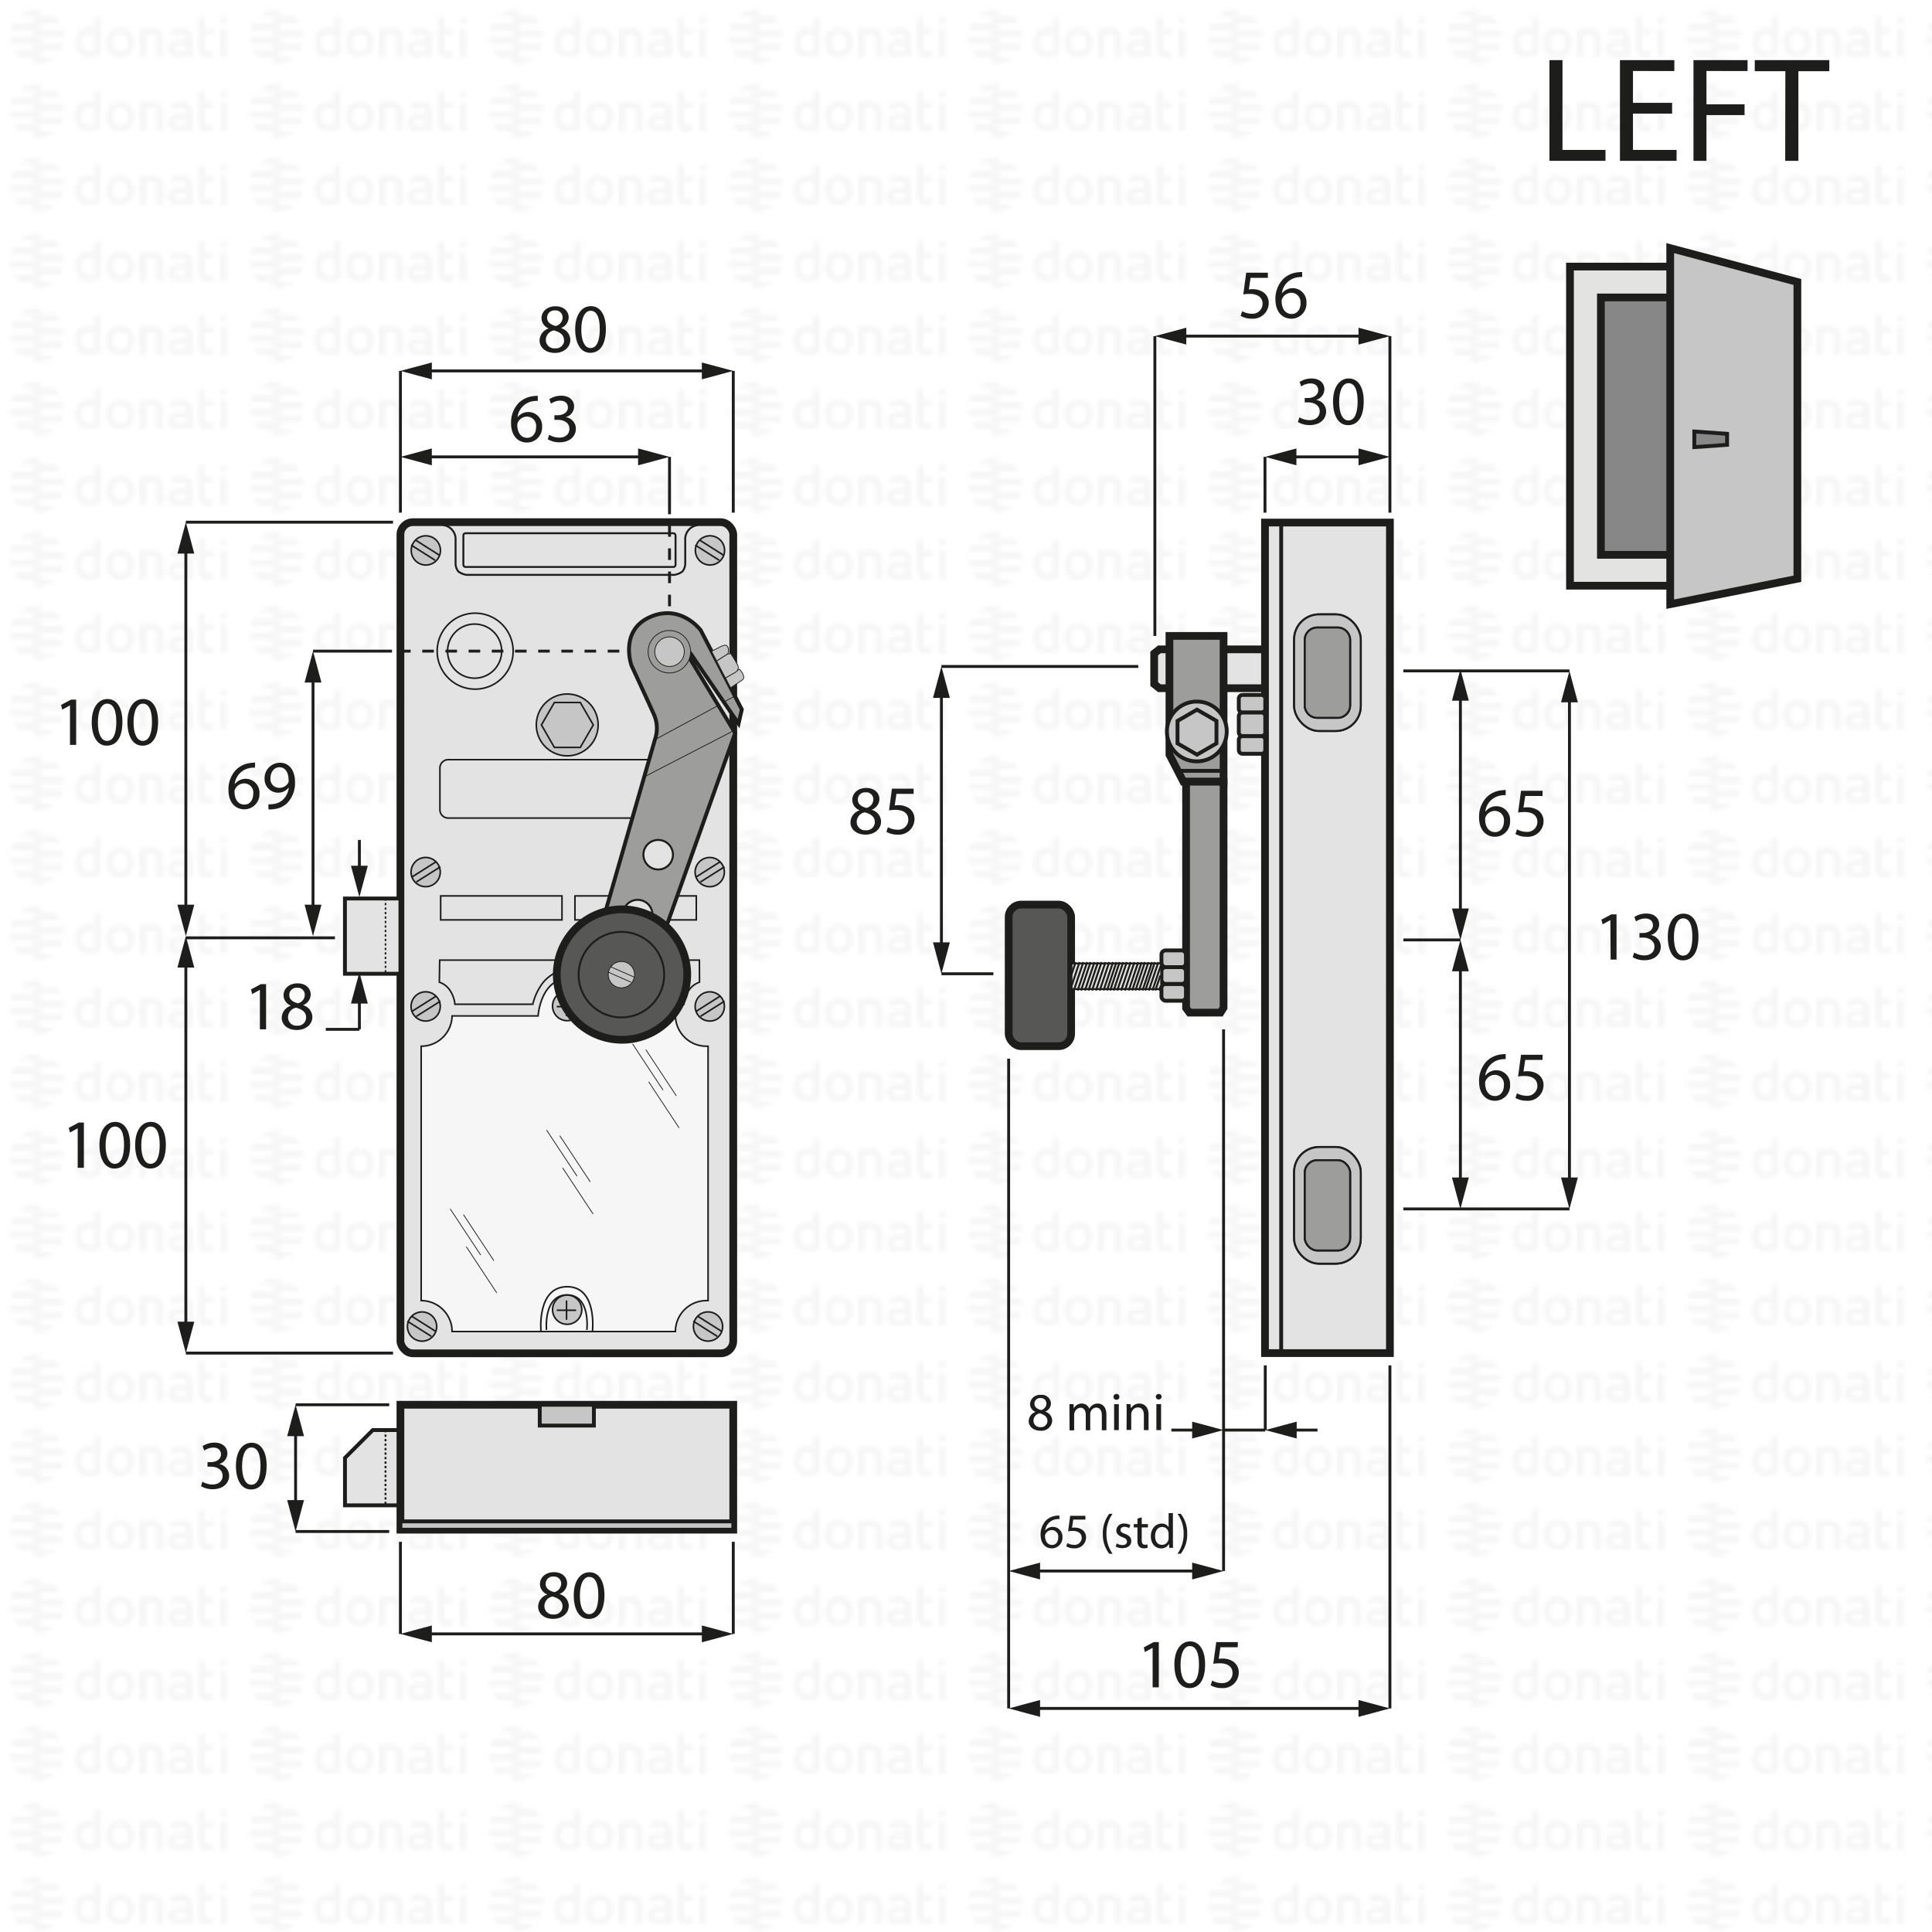 <svg xmlns="http://www.w3.org/2000/svg" xmlns:xlink="http://www.w3.org/1999/xlink" viewBox="0 0 500 500"><defs><style>.cls-1,.cls-10,.cls-12,.cls-13,.cls-15,.cls-16,.cls-17,.cls-18,.cls-19,.cls-21,.cls-24,.cls-25,.cls-27{fill:none;}.cls-2{fill:#f6f6f6;}.cls-3{fill:url(#DONATI_WATERMARK);}.cls-4{fill:#1d1d1b;}.cls-5,.cls-8{fill:#878787;}.cls-6{fill:#e3e3e2;}.cls-10,.cls-12,.cls-15,.cls-16,.cls-17,.cls-18,.cls-19,.cls-21,.cls-22,.cls-24,.cls-25,.cls-6,.cls-7,.cls-8{stroke:#1d1d1b;}.cls-6,.cls-7,.cls-8{stroke-miterlimit:10;}.cls-10,.cls-6,.cls-7{stroke-width:2px;}.cls-7{fill:#c7c6c6;}.cls-9{fill:#e3e3e3;}.cls-11{fill:#c6c6c6;}.cls-12,.cls-13,.cls-17{stroke-width:0.41px;}.cls-13,.cls-27{stroke:#1c181b;}.cls-14{fill:#c7cbcf;}.cls-15,.cls-18{stroke-width:0.5px;}.cls-17,.cls-18{stroke-dasharray:0.58 0.58;}.cls-19,.cls-22{stroke-width:0.2px;}.cls-20,.cls-22{fill:#9d9d9c;}.cls-21,.cls-27{stroke-width:0.52px;}.cls-23{fill:#575756;}.cls-24,.cls-25{stroke-width:0.75px;}.cls-25{stroke-dasharray:3 3 0 0 0 0;}.cls-26{fill:#9da2aa;}.cls-28{fill:#fff;}</style><pattern id="DONATI_WATERMARK" data-name="DONATI WATERMARK" width="61.14" height="57.34" patternUnits="userSpaceOnUse" viewBox="0 0 61.14 57.34"><rect class="cls-1" width="61.14" height="57.34"/><polygon class="cls-2" points="8.55 51.31 8.55 51.31 9.43 51.31 10.57 51.31 10.57 51.31 9.43 51.31 8.55 51.31 8.55 51.31"/><polygon class="cls-2" points="8.55 53.08 8.55 53.08 9.23 53.08 10.57 53.08 10.57 53.08 9.23 53.08 8.55 53.08 8.55 53.08"/><polygon class="cls-2" points="10.57 44.26 10.57 44.26 9.69 44.26 8.55 44.26 8.55 44.26 9.69 44.26 10.57 44.26 10.57 44.26"/><path class="cls-2" d="M57,44.21V42.86l1.69-.33v1.68Zm1.69,1.41V53h-1.7V45.62ZM53,47.12v3.43a1.2,1.2,0,0,0,.14.76.82.82,0,0,0,.69.22,5.65,5.65,0,0,0,1.22-.2l.22,0v1.6a7.58,7.58,0,0,1-1.57.23c-1.56,0-2.38-.9-2.38-2.59V42.86L53,42.53v3.08h2.28v1.51ZM49.82,53H48.19v-.27l-.24.06a8.27,8.27,0,0,1-1.86.3c-1.61,0-2.6-.85-2.6-2.22,0-1.08.55-2.37,3.21-2.37h1.47v-.46c0-.76-.39-1.09-1.28-1.09a8.18,8.18,0,0,0-2.13.38l-.56.16v-1.6l.21-.06A8.73,8.73,0,0,1,47,45.42c1.82,0,2.86.95,2.86,2.62v2.74h0V53Zm-1.64-1.72V50h-1.6c-1.24,0-1.4.48-1.4.9s.11.8,1.1.8a6.43,6.43,0,0,0,1.39-.21l.51-.13ZM40.57,53v-4.7c0-.92-.41-1.32-1.35-1.32a5.76,5.76,0,0,0-1.49.21V53H36V45.6h1.64a8,8,0,0,1,1.65-.17c1.88,0,3,1,3,2.77V53Zm-5.88-3.77c0,2.37-1.39,3.85-3.62,3.85s-3.56-1.48-3.56-3.85,1.38-3.84,3.61-3.84,3.57,1.47,3.57,3.84Zm-1.73,0c0-1.53-.67-2.37-1.89-2.37-1.52,0-1.84,1.29-1.84,2.37s.33,2.38,1.89,2.38S33,50.34,33,49.26Zm-6.8,2.28a1.16,1.16,0,0,1-1,1.22,8,8,0,0,1-2.25.32c-2.17,0-3.47-1.42-3.47-3.79s1.24-3.84,3.4-3.84a5.54,5.54,0,0,1,1.62.29V42.86l.19,0,.61-.12.6-.11.29-.06v9Zm-1.69-.19V47.26A7,7,0,0,0,23,47c-1.23,0-1.83.75-1.83,2.27s.63,2.28,1.87,2.28a6,6,0,0,0,1.46-.2ZM10.63,47.79H8.55V46h7.84a6.92,6.92,0,0,1,.22,1.77Zm.75-3.53H8.55V42.49h5.67a7.07,7.07,0,0,1,1.45,1.77ZM9.89,49.55h6.5a7,7,0,0,1-.72,1.76H8.55V49.55Zm0,3.53h4.34a7,7,0,0,1-3.65,1.68h-.08a5.74,5.74,0,0,1-.93.07,7.79,7.79,0,0,1-1-.07h0V53.08Z"/><path class="cls-2" d="M9.88,53.08h-5a7.17,7.17,0,0,1-1.44-1.76h7.12v1.76Zm0-3.53H2.72a7.25,7.25,0,0,1-.22-1.76h8.07v1.76ZM9.22,46H2.72a6.82,6.82,0,0,1,.73-1.76h7.12V46Zm0-3.53H4.89a7.11,7.11,0,0,1,3.66-1.68h.07a7.3,7.3,0,0,1,.94-.07,7.93,7.93,0,0,1,1,.07h0v1.68Z"/><polygon class="cls-2" points="8.55 32.2 8.55 32.2 9.43 32.2 10.57 32.2 10.57 32.2 9.43 32.2 8.55 32.2 8.55 32.2"/><polygon class="cls-2" points="8.55 33.96 8.55 33.97 9.23 33.97 10.57 33.97 10.57 33.96 9.23 33.96 8.55 33.96 8.55 33.96"/><polygon class="cls-2" points="10.57 25.14 10.57 25.14 9.69 25.14 8.55 25.14 8.55 25.14 9.69 25.14 10.57 25.14 10.57 25.14"/><path class="cls-2" d="M57,25.09V23.74l1.69-.32v1.67Zm1.69,1.42v7.4h-1.7v-7.4ZM53,28v3.44a1.22,1.22,0,0,0,.14.76.85.85,0,0,0,.69.22,5.65,5.65,0,0,0,1.22-.2l.22,0v1.59A7.58,7.58,0,0,1,53.7,34c-1.56,0-2.38-.89-2.38-2.59V23.74L53,23.42v3.07h2.28V28Zm-3.19,5.91H48.19v-.27L48,33.7a8.27,8.27,0,0,1-1.86.3c-1.61,0-2.6-.84-2.6-2.21,0-1.08.55-2.37,3.21-2.37h1.47V29c0-.76-.39-1.1-1.28-1.1a8.63,8.63,0,0,0-2.13.38l-.56.17v-1.6l.21-.06A8.79,8.79,0,0,1,47,26.3c1.82,0,2.86,1,2.86,2.63v2.73h0v2.25ZM48.18,32.2V30.84h-1.6c-1.24,0-1.4.48-1.4.9s.11.79,1.1.79a6.43,6.43,0,0,0,1.39-.21l.51-.12Zm-7.61,1.71v-4.7c0-.92-.41-1.31-1.35-1.31a5.76,5.76,0,0,0-1.49.21v5.8H36V26.49h1.64a7.39,7.39,0,0,1,1.65-.17c1.88,0,3,1,3,2.77v4.81Zm-5.88-3.76c0,2.37-1.39,3.84-3.62,3.84s-3.56-1.47-3.56-3.84,1.38-3.85,3.61-3.85,3.57,1.47,3.57,3.85Zm-1.73,0c0-1.54-.67-2.38-1.89-2.38-1.52,0-1.84,1.29-1.84,2.38s.33,2.37,1.89,2.37S33,31.23,33,30.15Zm-6.8,2.27a1.16,1.16,0,0,1-1,1.23,8.39,8.39,0,0,1-2.25.32c-2.17,0-3.47-1.42-3.47-3.8s1.24-3.83,3.4-3.83a5.47,5.47,0,0,1,1.62.28V23.74l.19,0,.61-.12.6-.12.29,0v9Zm-1.69-.19V28.15a7,7,0,0,0-1.5-.26c-1.23,0-1.83.74-1.83,2.27s.63,2.27,1.87,2.27a5.52,5.52,0,0,0,1.46-.2ZM10.63,28.67H8.55V26.91h7.84a6.79,6.79,0,0,1,.22,1.76Zm.75-3.53H8.55V23.38h5.67a7,7,0,0,1,1.45,1.76Zm-1.49,5.3h6.5a7.32,7.32,0,0,1-.72,1.76H8.55V30.44Zm0,3.53h4.34a7,7,0,0,1-3.65,1.68h-.08a7.14,7.14,0,0,1-.93.07,6.27,6.27,0,0,1-1-.08h0V34Z"/><path class="cls-2" d="M9.88,34h-5A7,7,0,0,1,3.45,32.2h7.12V34Zm0-3.52H2.72a7.4,7.4,0,0,1-.22-1.77h8.07v1.77Zm-.67-3.53H2.72a6.88,6.88,0,0,1,.73-1.77h7.12v1.77Zm0-3.53H4.89a7,7,0,0,1,3.66-1.69h.07a7.3,7.3,0,0,1,.94-.07,7.93,7.93,0,0,1,1,.08h0v1.69Z"/><polygon class="cls-2" points="8.55 13.09 8.55 13.09 9.43 13.09 10.57 13.09 10.57 13.09 9.43 13.09 8.55 13.09 8.55 13.09"/><polygon class="cls-2" points="8.55 14.85 8.55 14.85 9.23 14.85 10.57 14.85 10.57 14.85 9.23 14.85 8.55 14.85 8.55 14.85"/><polygon class="cls-2" points="10.57 6.03 10.57 6.03 9.69 6.03 8.55 6.03 8.55 6.03 9.69 6.03 10.57 6.03 10.57 6.03"/><path class="cls-2" d="M57,6V4.63l1.69-.33V6ZM58.64,7.4v7.4h-1.7V7.4ZM53,8.89v3.43a1.2,1.2,0,0,0,.14.76.83.83,0,0,0,.69.23,5.89,5.89,0,0,0,1.22-.21l.22,0v1.6a7.58,7.58,0,0,1-1.57.23c-1.56,0-2.38-.9-2.38-2.59V4.63L53,4.3V7.38h2.28V8.89ZM49.82,14.8H48.19v-.27l-.24.06a8.27,8.27,0,0,1-1.86.3c-1.61,0-2.6-.85-2.6-2.22,0-1.08.55-2.37,3.21-2.37h1.47V9.84c0-.76-.39-1.09-1.28-1.09a8.18,8.18,0,0,0-2.13.38l-.56.16V7.7l.21-.06A8.46,8.46,0,0,1,47,7.19c1.82,0,2.86,1,2.86,2.63v2.73h0V14.8Zm-1.64-1.72V11.72h-1.6c-1.24,0-1.4.48-1.4.9s.11.8,1.1.8a6.43,6.43,0,0,0,1.39-.21l.51-.13ZM40.57,14.8V10.1c0-.92-.41-1.31-1.35-1.31a5.61,5.61,0,0,0-1.49.2V14.8H36V7.37h1.64v0a7.5,7.5,0,0,1,1.65-.18c1.88,0,3,1,3,2.77V14.8ZM34.69,11c0,2.37-1.39,3.85-3.62,3.85S27.51,13.4,27.51,11s1.38-3.84,3.61-3.84S34.69,8.66,34.69,11ZM33,11c0-1.53-.67-2.37-1.89-2.37-1.52,0-1.84,1.29-1.84,2.37s.33,2.38,1.89,2.38S33,12.12,33,11Zm-6.8,2.28a1.15,1.15,0,0,1-1,1.22,8,8,0,0,1-2.25.32c-2.17,0-3.47-1.42-3.47-3.79s1.24-3.84,3.4-3.84a5.54,5.54,0,0,1,1.62.29V4.63l.19,0,.61-.12.6-.11.29-.06v9Zm-1.69-.19V9A7,7,0,0,0,23,8.77c-1.23,0-1.83.75-1.83,2.27s.63,2.28,1.87,2.28a6,6,0,0,0,1.46-.2ZM10.63,9.56H8.55V7.79h7.84a6.92,6.92,0,0,1,.22,1.77ZM11.38,6H8.55V4.26h5.67A7.07,7.07,0,0,1,15.67,6ZM9.89,11.32h6.5a7.23,7.23,0,0,1-.72,1.77H8.55V11.32Zm0,3.53h4.34a7,7,0,0,1-3.65,1.68h-.08a5.74,5.74,0,0,1-.93.06,6.28,6.28,0,0,1-1-.07h0V14.85Z"/><path class="cls-2" d="M9.88,14.85h-5a7,7,0,0,1-1.44-1.76h7.12v1.76Zm0-3.53H2.72A7.25,7.25,0,0,1,2.5,9.56h8.07v1.76ZM9.22,7.79H2.72A7,7,0,0,1,3.45,6h7.12V7.79Zm0-3.53H4.89A7.11,7.11,0,0,1,8.55,2.58h.07a7.3,7.3,0,0,1,.94-.07,7.93,7.93,0,0,1,1,.07h0V4.26Z"/></pattern></defs><title>DB01871</title><g id="WATERMARK"><rect class="cls-3" width="500" height="500"/></g><g id="ILLUSTRAZIONE"><path class="cls-4" d="M401,15.56h3.37V38.8h11.13v2.82H401Z"/><path class="cls-4" d="M432.74,29.4H422.61v9.4H433.9v2.82H419.24V15.56h14.08v2.82H422.61v8.24h10.13Z"/><path class="cls-4" d="M438.27,15.56h14v2.82H441.63V27h9.86v2.79h-9.86V41.62h-3.36Z"/><path class="cls-4" d="M462.05,18.42h-7.92V15.56h19.29v2.86h-8v23.2h-3.41Z"/><rect class="cls-5" x="411.32" y="72.86" width="24.97" height="74.25"/><polygon class="cls-6" points="436.39 143.59 414.31 143.59 414.31 76.98 436.39 76.98 436.39 68.99 410.31 68.99 406.31 68.99 406.31 72.98 406.31 147.58 406.31 151.58 410.31 151.58 436.39 151.58 436.39 143.59"/><polygon class="cls-7" points="432.25 64.21 465.16 72.98 465.16 149.78 432.25 156.36 432.25 64.21"/><polygon class="cls-8" points="438.49 111.67 446.97 112.27 446.97 115.12 438.49 115.72 438.49 111.67"/><path class="cls-9" d="M189.77,347a3.25,3.25,0,0,1-3.23,3.23H106.86a3.25,3.25,0,0,1-3.23-3.23V138.38a3.25,3.25,0,0,1,3.23-3.24h79.68a3.25,3.25,0,0,1,3.23,3.24V347"/><rect class="cls-10" x="103.63" y="135.14" width="86.14" height="215.1" rx="3.23"/><path class="cls-11" d="M113.94,225.7a3.78,3.78,0,1,1-3.77-3.77,3.77,3.77,0,0,1,3.77,3.77"/><circle class="cls-12" cx="110.17" cy="225.7" r="3.78" transform="translate(-134.81 281.07) rotate(-76.72)"/><line class="cls-12" x1="106.61" y1="226.96" x2="112.84" y2="223.03"/><line class="cls-12" x1="107.75" y1="228.25" x2="113.98" y2="224.32"/><path class="cls-12" d="M129.83,168.51a7,7,0,1,1-7-7A7,7,0,0,1,129.83,168.51Z"/><path class="cls-12" d="M132.8,168.51a9.83,9.83,0,1,1-9.82-9.82A9.82,9.82,0,0,1,132.8,168.51Z"/><path class="cls-13" d="M179.38,168.51a7,7,0,1,1-7-7A7,7,0,0,1,179.38,168.51Z"/><path class="cls-11" d="M154.8,187.61a8,8,0,1,1-8-8,8,8,0,0,1,8,8"/><path class="cls-12" d="M154.8,187.61a8,8,0,1,1-8-8A8,8,0,0,1,154.8,187.61Z"/><path class="cls-13" d="M177.41,168.51a5.12,5.12,0,1,1-5.12-5.12A5.12,5.12,0,0,1,177.41,168.51Z"/><path class="cls-11" d="M113.94,260.48a3.78,3.78,0,1,1-3.77-3.78,3.77,3.77,0,0,1,3.77,3.78"/><circle class="cls-12" cx="110.17" cy="260.48" r="3.78" transform="translate(-168.66 307.85) rotate(-76.72)"/><line class="cls-12" x1="106.61" y1="261.74" x2="112.84" y2="257.81"/><line class="cls-12" x1="107.75" y1="263.03" x2="113.98" y2="259.1"/><path class="cls-11" d="M187.47,225.7a3.78,3.78,0,1,1-3.78-3.77,3.78,3.78,0,0,1,3.78,3.77"/><circle class="cls-12" cx="183.69" cy="225.7" r="3.78" transform="translate(-78.18 352.63) rotate(-76.72)"/><line class="cls-12" x1="180.14" y1="226.96" x2="186.36" y2="223.03"/><line class="cls-12" x1="181.28" y1="228.25" x2="187.51" y2="224.32"/><path class="cls-11" d="M106.43,142.45a3.78,3.78,0,1,0,3.77-3.78,3.77,3.77,0,0,0-3.77,3.78"/><path class="cls-12" d="M106.43,142.45a3.78,3.78,0,1,0,3.77-3.78A3.77,3.77,0,0,0,106.43,142.45Z"/><line class="cls-12" x1="113.76" y1="143.71" x2="107.53" y2="139.77"/><line class="cls-12" x1="112.62" y1="145" x2="106.39" y2="141.06"/><path class="cls-11" d="M180,142.45a3.78,3.78,0,1,0,3.78-3.78,3.77,3.77,0,0,0-3.78,3.78"/><circle class="cls-12" cx="183.73" cy="142.45" r="3.78" transform="translate(-20.44 31.27) rotate(-9.22)"/><line class="cls-12" x1="187.29" y1="143.71" x2="181.06" y2="139.77"/><line class="cls-12" x1="186.14" y1="145" x2="179.91" y2="141.06"/><path class="cls-11" d="M187.47,260.48a3.78,3.78,0,1,1-3.78-3.78,3.78,3.78,0,0,1,3.78,3.78"/><circle class="cls-12" cx="183.69" cy="260.48" r="3.78" transform="translate(-112.02 379.41) rotate(-76.72)"/><line class="cls-12" x1="180.14" y1="261.74" x2="186.36" y2="257.81"/><line class="cls-12" x1="181.28" y1="263.03" x2="187.51" y2="259.1"/><path class="cls-11" d="M105.45,343.31a3.78,3.78,0,1,0,3.77-3.78,3.77,3.77,0,0,0-3.77,3.78"/><path class="cls-12" d="M105.45,343.31a3.78,3.78,0,1,0,3.77-3.78A3.77,3.77,0,0,0,105.45,343.31Z"/><line class="cls-12" x1="112.78" y1="344.57" x2="106.55" y2="340.64"/><line class="cls-12" x1="111.64" y1="345.86" x2="105.41" y2="341.92"/><path class="cls-11" d="M179.46,343.31a3.78,3.78,0,1,0,3.77-3.78,3.77,3.77,0,0,0-3.77,3.78"/><circle class="cls-12" cx="183.23" cy="343.31" r="3.78" transform="translate(-52.63 33.78) rotate(-9.22)"/><line class="cls-12" x1="186.79" y1="344.57" x2="180.56" y2="340.64"/><line class="cls-12" x1="185.65" y1="345.86" x2="179.42" y2="341.92"/><rect class="cls-12" x="114.04" y="231.86" width="31.4" height="6.21"/><rect class="cls-12" x="148.8" y="231.86" width="31.4" height="6.21"/><path class="cls-12" d="M116,196.6h61.51a2.16,2.16,0,0,1,2.16,2.16v10.8a2.15,2.15,0,0,1-2.15,2.15H116a2.15,2.15,0,0,1-2.15-2.15v-10.8A2.16,2.16,0,0,1,116,196.6Z"/><polyline class="cls-14" points="168.28 170.49 172.51 164.02 176.5 170.52 168.28 170.49"/><polygon class="cls-13" points="168.28 170.49 172.51 164.02 176.5 170.52 168.28 170.49"/><polyline class="cls-11" points="143.47 193.43 140.12 187.61 143.47 181.81 150.18 181.81 153.54 187.61 150.18 193.43 143.47 193.43"/><polygon class="cls-12" points="143.47 193.43 140.12 187.61 143.47 181.81 150.18 181.81 153.54 187.61 150.18 193.43 143.47 193.43"/><rect class="cls-15" x="119.92" y="138" width="54.91" height="8.73" rx="0.54"/><path class="cls-15" d="M180.62,135.9a3.68,3.68,0,0,0-3.28,3.27v6.72a3.37,3.37,0,0,1-.71,2,4.47,4.47,0,0,1-2.14.88H120.76a4.52,4.52,0,0,1-2.15-.88,3.37,3.37,0,0,1-.71-2v-6.72a3.66,3.66,0,0,0-3.27-3.27"/><path class="cls-2" d="M155.51,262.92H174.8a8,8,0,0,0,8,7.84l.45,0v65.84l-.45,0a8,8,0,0,0-8,8H117a8,8,0,0,0-8-8V270.76a8,8,0,0,0,8-7.84h22.26s.58-9.73,8.06-9.73,8.22,9.73,8.22,9.73"/><path class="cls-12" d="M155.51,262.92H174.8a8,8,0,0,0,8,7.84l.45,0v65.84l-.45,0a8,8,0,0,0-8,8H117a8,8,0,0,0-8-8V270.76a8,8,0,0,0,8-7.84h22.26s.58-9.73,8.06-9.73S155.51,262.92,155.51,262.92Z"/><path class="cls-12" d="M140,344.53S138.89,333,146.78,333s6.55,11.58,6.55,11.58"/><path class="cls-12" d="M141.43,344.19s-.85-9.06,5.33-9.06,5.12,9.06,5.12,9.06"/><path class="cls-12" d="M113.79,248.48H145.1v2.69a10,10,0,0,0-4.65,3.23,15.09,15.09,0,0,0-2.57,5.5H117.73a7.75,7.75,0,0,0-1.2-3.47,5.33,5.33,0,0,0-2.83-2.24Z"/><path class="cls-12" d="M181,248.48H149.64v2.69a10,10,0,0,1,4.65,3.23,14.9,14.9,0,0,1,2.57,5.5H177a7.75,7.75,0,0,1,1.2-3.47,5.37,5.37,0,0,1,2.83-2.24Z"/><rect class="cls-9" x="89.27" y="232.53" width="14.36" height="19.48"/><rect class="cls-16" x="89.27" y="232.53" width="14.36" height="19.48"/><line class="cls-17" x1="99.77" y1="232.53" x2="99.77" y2="252.01"/><path class="cls-11" d="M143,338.94a3.78,3.78,0,1,0,3.77-3.77,3.77,3.77,0,0,0-3.77,3.77"/><path class="cls-12" d="M143,338.94a3.78,3.78,0,1,0,3.77-3.77A3.77,3.77,0,0,0,143,338.94Z"/><line class="cls-12" x1="146.62" y1="336.56" x2="146.62" y2="341.56"/><line class="cls-12" x1="149.1" y1="339.09" x2="144.09" y2="339.09"/><path class="cls-11" d="M143,260.37a3.78,3.78,0,1,0,3.77-3.78,3.78,3.78,0,0,0-3.77,3.78"/><path class="cls-12" d="M143,260.37a3.78,3.78,0,1,0,3.77-3.78A3.78,3.78,0,0,0,143,260.37Z"/><line class="cls-12" x1="146.62" y1="257.98" x2="146.62" y2="262.99"/><line class="cls-12" x1="149.1" y1="260.51" x2="144.09" y2="260.51"/><polyline class="cls-9" points="103.63 389.58 89.28 389.58 89.28 377.3 96.48 370.1 103.63 370.1 103.63 389.58"/><polygon class="cls-16" points="103.63 389.58 89.28 389.58 89.28 377.3 96.48 370.1 103.63 370.1 103.63 389.58"/><line class="cls-18" x1="99.77" y1="370.1" x2="99.77" y2="389.58"/><line class="cls-14" x1="175.02" y1="283.59" x2="167.14" y2="271.64"/><line class="cls-19" x1="175.02" y1="283.59" x2="167.14" y2="271.64"/><line class="cls-14" x1="171.6" y1="282.12" x2="163.72" y2="270.18"/><line class="cls-19" x1="171.6" y1="282.12" x2="163.72" y2="270.18"/><line class="cls-14" x1="175.75" y1="291.9" x2="167.87" y2="279.95"/><line class="cls-19" x1="175.75" y1="291.9" x2="167.87" y2="279.95"/><line class="cls-14" x1="152.75" y1="305.86" x2="144.87" y2="293.92"/><line class="cls-19" x1="152.75" y1="305.86" x2="144.87" y2="293.92"/><line class="cls-14" x1="149.33" y1="304.39" x2="141.45" y2="292.45"/><line class="cls-19" x1="149.33" y1="304.39" x2="141.45" y2="292.45"/><line class="cls-14" x1="153.48" y1="314.17" x2="145.6" y2="302.23"/><line class="cls-19" x1="153.48" y1="314.17" x2="145.6" y2="302.23"/><line class="cls-14" x1="127.82" y1="326.28" x2="119.94" y2="314.34"/><line class="cls-19" x1="127.82" y1="326.28" x2="119.94" y2="314.34"/><line class="cls-14" x1="124.41" y1="324.81" x2="116.52" y2="312.87"/><line class="cls-19" x1="124.41" y1="324.81" x2="116.52" y2="312.87"/><line class="cls-14" x1="128.56" y1="334.59" x2="120.68" y2="322.65"/><line class="cls-19" x1="128.56" y1="334.59" x2="120.68" y2="322.65"/><rect class="cls-9" x="103.63" y="363.55" width="86.14" height="32.33"/><rect class="cls-10" x="103.63" y="363.55" width="86.14" height="32.33"/><rect class="cls-11" x="103.63" y="393.73" width="86.14" height="2.16"/><rect class="cls-16" x="103.63" y="393.73" width="86.14" height="2.16"/><rect class="cls-11" x="139.69" y="363.55" width="14.01" height="5.39"/><rect class="cls-16" x="139.69" y="363.55" width="14.01" height="5.39"/><path class="cls-20" d="M164.46,232.92a3.82,3.82,0,1,0,4.34,3.21,3.82,3.82,0,0,0-4.34-3.21m2.1-11.16a3.82,3.82,0,1,0,3.21-4.34A3.82,3.82,0,0,0,166.56,221.76Zm11.91-51.44,11.79,19.39-23.44,65.91s-2.19,6.56-9.13,3.33a8.22,8.22,0,0,1-4.77-9.95l16.55-57.56a8.89,8.89,0,0,0-.08-6.16c-1.3-3-5.95-13-5.95-13s-3.27-9,4.75-12.59,13.16,3.43,13.16,3.43L192,183.6l-.84,3.67-12.42-18.16"/><path class="cls-16" d="M179,169.52l12.14,17.75.84-3.67-10.62-20.47s-5.14-7-13.16-3.43-4.75,12.59-4.75,12.59,4.65,10,5.95,13a8.89,8.89,0,0,1,.08,6.16L152.92,249a8.22,8.22,0,0,0,4.77,9.95c6.94,3.23,9.13-3.33,9.13-3.33l23.44-65.91-11.67-19.19Z"/><path class="cls-21" d="M169.77,217.42a3.82,3.82,0,1,1-3.21,4.34A3.81,3.81,0,0,1,169.77,217.42Z"/><path class="cls-21" d="M164.46,232.92a3.82,3.82,0,1,1-3.21,4.34A3.82,3.82,0,0,1,164.46,232.92Z"/><path class="cls-22" d="M167.8,169.48a5.49,5.49,0,1,0,4.62-6.24A5.5,5.5,0,0,0,167.8,169.48Z"/><path class="cls-11" d="M169.5,169.22a3.82,3.82,0,1,0,3.21-4.34,3.81,3.81,0,0,0-3.21,4.34"/><path class="cls-19" d="M169.5,169.22a3.82,3.82,0,1,0,3.21-4.34A3.81,3.81,0,0,0,169.5,169.22Z"/><line class="cls-19" x1="190.19" y1="180.17" x2="187.3" y2="181.67"/><line class="cls-19" x1="185.93" y1="182.55" x2="169.47" y2="191.44"/><line class="cls-19" x1="189.89" y1="189.09" x2="166.55" y2="201.14"/><path class="cls-11" d="M189.07,178l3-2s.78-.43.2-1.5a4.58,4.58,0,0,0-.91-1.31l-3.61,2.24,1.34,2.58"/><path class="cls-19" d="M189.07,178l3-2s.78-.43.2-1.5a4.58,4.58,0,0,0-.91-1.31l-3.61,2.24Z"/><path class="cls-11" d="M185.46,171.05l2.79-1.77.86-.14a31.94,31.94,0,0,1,1.81,3,1.4,1.4,0,0,1-.46,1.76l-2.73,1.57-2.27-4.39"/><path class="cls-19" d="M185.46,171.05l2.79-1.77.86-.14a31.94,31.94,0,0,1,1.81,3,1.4,1.4,0,0,1-.46,1.76l-2.73,1.57Z"/><path class="cls-11" d="M184.16,168.55l2.51-1.28s1-.49,1.36-.2a1.3,1.3,0,0,1,.46.78s.18,1.16-.24,1.43l-2.79,1.77-1.3-2.5"/><path class="cls-19" d="M184.16,168.55l2.51-1.28s1-.49,1.36-.2a1.3,1.3,0,0,1,.46.78s.18,1.16-.24,1.43l-2.79,1.77Z"/><path class="cls-23" d="M144.28,254.72a16.88,16.88,0,1,0,14.2-19.2,16.89,16.89,0,0,0-14.2,19.2"/><path class="cls-10" d="M144.28,254.72a16.88,16.88,0,1,0,14.2-19.2A16.89,16.89,0,0,0,144.28,254.72Z"/><path class="cls-23" d="M149.87,253.88a11.07,11.07,0,1,0,9.31-12.59,11.08,11.08,0,0,0-9.31,12.59"/><path class="cls-15" d="M149.87,253.88a11.07,11.07,0,1,0,9.31-12.59A11.08,11.08,0,0,0,149.87,253.88Z"/><path class="cls-11" d="M157.46,252.75a3.4,3.4,0,1,0,2.86-3.87,3.39,3.39,0,0,0-2.86,3.87"/><path class="cls-19" d="M157.46,252.75a3.4,3.4,0,1,0,2.86-3.87A3.39,3.39,0,0,0,157.46,252.75Z"/><line class="cls-14" x1="164.15" y1="252.89" x2="158.09" y2="250.22"/><line class="cls-19" x1="164.15" y1="252.89" x2="158.09" y2="250.22"/><line class="cls-14" x1="163.31" y1="254.19" x2="157.24" y2="251.52"/><line class="cls-19" x1="163.31" y1="254.19" x2="157.24" y2="251.52"/><line class="cls-24" x1="189.77" y1="399.02" x2="189.77" y2="422.85"/><line class="cls-24" x1="103.63" y1="399.02" x2="103.63" y2="422.85"/><line class="cls-24" x1="183.13" y1="422.85" x2="110.27" y2="422.85"/><polygon class="cls-4" points="181.64 420.67 189.77 422.85 181.64 425.02 181.64 420.67"/><polygon class="cls-4" points="111.76 420.67 103.63 422.85 111.76 425.02 111.76 420.67"/><line class="cls-24" x1="100.73" y1="363.55" x2="76.5" y2="363.55"/><line class="cls-24" x1="100.73" y1="396.35" x2="76.5" y2="396.35"/><line class="cls-24" x1="76.5" y1="370.2" x2="76.5" y2="389.71"/><polygon class="cls-4" points="74.32 371.68 76.5 363.55 78.68 371.68 74.32 371.68"/><polygon class="cls-4" points="74.32 388.22 76.5 396.35 78.68 388.22 74.32 388.22"/><path class="cls-4" d="M52.37,383.46a5.37,5.37,0,0,0,2.59.73c2,0,2.67-1.29,2.65-2.26,0-1.64-1.5-2.35-3-2.35H53.7V378.4h.88c1.15,0,2.61-.6,2.61-2,0-.94-.59-1.77-2-1.77a4.27,4.27,0,0,0-2.34.78l-.41-1.16a5.56,5.56,0,0,1,3.06-.9c2.3,0,3.35,1.37,3.35,2.79a2.91,2.91,0,0,1-2.16,2.76v0a3.05,3.05,0,0,1,2.61,3c0,1.87-1.46,3.51-4.27,3.51a5.89,5.89,0,0,1-3-.79Z"/><path class="cls-4" d="M69,379.3c0,4-1.47,6.17-4.07,6.17-2.28,0-3.83-2.14-3.87-6s1.69-6.09,4.07-6.09S69,375.57,69,379.3Zm-6.35.18c0,3,.93,4.77,2.37,4.77,1.62,0,2.4-1.89,2.4-4.88s-.74-4.77-2.38-4.77C63.65,374.6,62.65,376.29,62.65,379.48Z"/><path class="cls-4" d="M139.27,415.81a3.34,3.34,0,0,1,2.33-3.13l0-.06a2.9,2.9,0,0,1-1.86-2.63c0-1.85,1.57-3.11,3.62-3.11,2.27,0,3.41,1.42,3.41,2.88a3,3,0,0,1-1.93,2.74v.05a3.25,3.25,0,0,1,2.36,3c0,2-1.75,3.4-4,3.4C140.75,419,139.27,417.52,139.27,415.81Zm6.31-.07c0-1.42-1-2.11-2.58-2.56a2.55,2.55,0,0,0-2.11,2.41,2.17,2.17,0,0,0,2.34,2.24A2.13,2.13,0,0,0,145.58,415.74Zm-4.36-5.85c0,1.17.88,1.8,2.23,2.16a2.32,2.32,0,0,0,1.78-2.13,1.82,1.82,0,0,0-2-1.91A1.86,1.86,0,0,0,141.22,409.89Z"/><path class="cls-4" d="M156.43,412.8c0,4-1.48,6.18-4.07,6.18-2.29,0-3.83-2.14-3.87-6s1.69-6.08,4.07-6.08S156.43,409.08,156.43,412.8Zm-6.36.18c0,3,.94,4.77,2.38,4.77,1.62,0,2.4-1.89,2.4-4.88s-.74-4.77-2.38-4.77C151.08,408.1,150.07,409.8,150.07,413Z"/><line class="cls-24" x1="189.77" y1="132.68" x2="189.77" y2="95.99"/><line class="cls-24" x1="103.63" y1="132.68" x2="103.63" y2="95.99"/><line class="cls-24" x1="183.13" y1="95.99" x2="110.27" y2="95.99"/><polygon class="cls-4" points="181.64 93.81 189.77 95.99 181.64 98.17 181.64 93.81"/><polygon class="cls-4" points="111.76 93.81 103.63 95.99 111.76 98.17 111.76 93.81"/><line class="cls-25" x1="173.27" y1="156.91" x2="173.27" y2="135.14"/><line class="cls-24" x1="173.27" y1="133.08" x2="173.27" y2="118.24"/><line class="cls-24" x1="110.27" y1="118.24" x2="166.63" y2="118.24"/><polygon class="cls-4" points="111.76 120.42 103.63 118.24 111.76 116.06 111.76 120.42"/><polygon class="cls-4" points="165.14 120.42 173.28 118.24 165.14 116.06 165.14 120.42"/><path class="cls-4" d="M18.11,182.55h0l-2,1.1-.31-1.21,2.56-1.37h1.35v11.71H18.11Z"/><path class="cls-4" d="M31.68,186.8c0,4-1.47,6.18-4.07,6.18-2.28,0-3.83-2.15-3.87-6s1.7-6.08,4.07-6.08S31.68,183.07,31.68,186.8Zm-6.35.18c0,3,.93,4.77,2.37,4.77,1.62,0,2.4-1.89,2.4-4.88s-.74-4.77-2.38-4.77C26.33,182.1,25.33,183.79,25.33,187Z"/><path class="cls-4" d="M40.92,186.8c0,4-1.48,6.18-4.07,6.18-2.29,0-3.84-2.15-3.87-6s1.69-6.08,4.06-6.08S40.92,183.07,40.92,186.8Zm-6.36.18c0,3,.94,4.77,2.38,4.77,1.62,0,2.39-1.89,2.39-4.88s-.74-4.77-2.37-4.77C35.57,182.1,34.56,183.79,34.56,187Z"/><path class="cls-4" d="M139.64,88.14A3.36,3.36,0,0,1,142,85l0,0a2.9,2.9,0,0,1-1.86-2.63c0-1.85,1.57-3.11,3.62-3.11,2.27,0,3.41,1.42,3.41,2.88a3,3,0,0,1-1.93,2.73v.06a3.23,3.23,0,0,1,2.36,3c0,2-1.75,3.41-4,3.41C141.12,91.31,139.64,89.85,139.64,88.14Zm6.31-.08c0-1.42-1-2.1-2.58-2.55a2.53,2.53,0,0,0-2.11,2.41,2.17,2.17,0,0,0,2.34,2.23A2.12,2.12,0,0,0,146,88.06Zm-4.36-5.85c0,1.17.88,1.8,2.23,2.16a2.3,2.3,0,0,0,1.78-2.12,1.81,1.81,0,0,0-2-1.91A1.86,1.86,0,0,0,141.59,82.21Z"/><path class="cls-4" d="M156.8,85.13c0,4-1.48,6.18-4.07,6.18-2.29,0-3.83-2.15-3.87-6s1.69-6.08,4.07-6.08S156.8,81.4,156.8,85.13Zm-6.36.18c0,3,.94,4.77,2.38,4.77,1.62,0,2.4-1.89,2.4-4.88s-.74-4.77-2.38-4.77C151.45,80.43,150.44,82.12,150.44,85.31Z"/><path class="cls-4" d="M66,198.67a5.7,5.7,0,0,0-1.19.07,4.76,4.76,0,0,0-4.07,4.16h.05a3.57,3.57,0,0,1,6.36,2.43,3.91,3.91,0,0,1-3.89,4.12c-2.5,0-4.14-1.94-4.14-5a7.36,7.36,0,0,1,2-5.27,6.34,6.34,0,0,1,3.75-1.73,7.76,7.76,0,0,1,1.15-.09Zm-.45,6.75a2.38,2.38,0,0,0-2.41-2.68,2.59,2.59,0,0,0-2.27,1.44,1.32,1.32,0,0,0-.18.7c0,1.93.91,3.35,2.57,3.35C64.62,208.23,65.54,207.09,65.54,205.42Z"/><path class="cls-4" d="M69.46,208.14a6.71,6.71,0,0,0,1.28-.06A4.38,4.38,0,0,0,73.19,207a5.18,5.18,0,0,0,1.55-3.12h-.06a3.51,3.51,0,0,1-6.21-2.32,4,4,0,0,1,4-4.16c2.39,0,3.87,2,3.87,4.94a7.41,7.41,0,0,1-2,5.49,5.82,5.82,0,0,1-3.4,1.56,7.25,7.25,0,0,1-1.46.09ZM70,201.4a2.25,2.25,0,0,0,2.25,2.49,2.6,2.6,0,0,0,2.3-1.23,1,1,0,0,0,.15-.57c0-2-.74-3.53-2.4-3.53C71,198.56,70,199.75,70,201.4Z"/><path class="cls-4" d="M67.26,256.17h0l-2,1.09-.3-1.2,2.55-1.37h1.35v11.7H67.26Z"/><path class="cls-4" d="M72.91,263.42a3.35,3.35,0,0,1,2.33-3.13l0-.05a2.91,2.91,0,0,1-1.86-2.63c0-1.86,1.57-3.12,3.62-3.12,2.27,0,3.41,1.43,3.41,2.88a3,3,0,0,1-1.93,2.74v.05a3.26,3.26,0,0,1,2.36,3c0,2-1.75,3.4-4,3.4C74.39,266.59,72.91,265.13,72.91,263.42Zm6.31-.07c0-1.42-1-2.11-2.58-2.56a2.54,2.54,0,0,0-2.1,2.42,2.15,2.15,0,0,0,2.34,2.23A2.12,2.12,0,0,0,79.22,263.35Zm-4.36-5.85c0,1.17.88,1.8,2.23,2.16a2.3,2.3,0,0,0,1.78-2.12,1.81,1.81,0,0,0-2-1.91A1.86,1.86,0,0,0,74.86,257.5Z"/><path class="cls-4" d="M20.11,292h0l-2,1.1-.31-1.21,2.56-1.37h1.35v11.71H20.11Z"/><path class="cls-4" d="M33.68,296.25c0,4-1.47,6.17-4.07,6.17-2.28,0-3.83-2.14-3.87-6s1.7-6.08,4.07-6.08S33.68,292.52,33.68,296.25Zm-6.35.18c0,3,.93,4.77,2.37,4.77,1.62,0,2.4-1.89,2.4-4.88s-.74-4.77-2.38-4.77C28.33,291.55,27.33,293.24,27.33,296.43Z"/><path class="cls-4" d="M42.92,296.25c0,4-1.48,6.17-4.07,6.17-2.29,0-3.84-2.14-3.87-6s1.69-6.08,4.06-6.08S42.92,292.52,42.92,296.25Zm-6.36.18c0,3,.94,4.77,2.38,4.77,1.62,0,2.39-1.89,2.39-4.88s-.74-4.77-2.37-4.77C37.57,291.55,36.56,293.24,36.56,296.43Z"/><path class="cls-4" d="M139.19,103.75a5.7,5.7,0,0,0-1.19.07,4.75,4.75,0,0,0-4.07,4.16h0a3.57,3.57,0,0,1,6.36,2.43,3.91,3.91,0,0,1-3.89,4.12c-2.5,0-4.14-1.94-4.14-5a7.37,7.37,0,0,1,2-5.28,6.4,6.4,0,0,1,3.74-1.73,8,8,0,0,1,1.16-.09Zm-.45,6.75a2.38,2.38,0,0,0-2.42-2.68,2.62,2.62,0,0,0-2.27,1.44,1.42,1.42,0,0,0-.18.7c0,1.93.92,3.35,2.58,3.35C137.82,113.31,138.74,112.17,138.74,110.5Z"/><path class="cls-4" d="M142.12,112.52a5.26,5.26,0,0,0,2.59.74c2,0,2.67-1.3,2.65-2.27,0-1.64-1.5-2.34-3-2.34h-.88v-1.19h.88c1.15,0,2.61-.6,2.61-2,0-.94-.59-1.77-2.05-1.77a4.27,4.27,0,0,0-2.34.78l-.41-1.16a5.56,5.56,0,0,1,3.06-.9c2.3,0,3.35,1.37,3.35,2.79a2.9,2.9,0,0,1-2.17,2.76v0a3,3,0,0,1,2.62,3c0,1.88-1.46,3.51-4.27,3.51a5.89,5.89,0,0,1-3-.79Z"/><line class="cls-24" x1="101.72" y1="135.14" x2="48.1" y2="135.14"/><line class="cls-24" x1="101.72" y1="350.18" x2="48.1" y2="350.18"/><line class="cls-24" x1="48.1" y1="141.79" x2="48.1" y2="235.63"/><polygon class="cls-4" points="45.92 143.27 48.1 135.14 50.28 143.27 45.92 143.27"/><polygon class="cls-4" points="45.92 234.14 48.1 242.27 50.28 234.14 45.92 234.14"/><line class="cls-24" x1="48.1" y1="343.54" x2="48.1" y2="248.91"/><polygon class="cls-4" points="50.28 342.05 48.1 350.18 45.92 342.05 50.28 342.05"/><polygon class="cls-4" points="50.28 250.4 48.1 242.27 45.92 250.4 50.28 250.4"/><line class="cls-24" x1="86.68" y1="242.71" x2="48.1" y2="242.71"/><line class="cls-25" x1="160.28" y1="168.51" x2="103.63" y2="168.51"/><line class="cls-24" x1="101.45" y1="168.51" x2="81.01" y2="168.51"/><line class="cls-24" x1="81.01" y1="235.63" x2="81.01" y2="175.15"/><polygon class="cls-4" points="83.19 234.14 81.01 242.27 78.83 234.14 83.19 234.14"/><polygon class="cls-4" points="83.19 176.64 81.01 168.51 78.83 176.64 83.19 176.64"/><line class="cls-24" x1="93.01" y1="225.54" x2="93.01" y2="217.38"/><polygon class="cls-4" points="95.19 224.05 93.01 232.18 90.83 224.05 95.19 224.05"/><line class="cls-24" x1="93.01" y1="258.23" x2="93.01" y2="266.39"/><polygon class="cls-4" points="90.83 259.72 93.01 251.59 95.19 259.72 90.83 259.72"/><line class="cls-24" x1="93.01" y1="266.39" x2="84.31" y2="266.39"/><polyline class="cls-9" points="300.04 168.05 327.6 168.05 327.61 178.11 300.04 178.11 298.7 177.03 298.7 169.12 300.04 168.05"/><polygon class="cls-10" points="300.04 168.05 327.6 168.05 327.61 178.11 300.04 178.11 298.7 177.03 298.7 169.12 300.04 168.05"/><polyline class="cls-20" points="302.65 195.31 306.26 202.3 316.66 202.3 316.66 164.58 302.65 164.58 302.65 195.31"/><polygon class="cls-10" points="302.65 195.31 306.26 202.3 316.66 202.3 316.66 164.58 302.65 164.58 302.65 195.31"/><line class="cls-14" x1="316.66" y1="199.49" x2="304.81" y2="199.49"/><line class="cls-16" x1="316.66" y1="199.49" x2="304.81" y2="199.49"/><polyline class="cls-20" points="306.96 260.88 307.83 262.06 315.87 262.06 316.66 260.79 316.66 202.3 306.96 202.3 306.96 260.88"/><polygon class="cls-10" points="306.96 260.88 307.83 262.06 315.87 262.06 316.66 260.79 316.66 202.3 306.96 202.3 306.96 260.88"/><path class="cls-11" d="M302,189.29a7.74,7.74,0,1,0,7.74-7.73,7.74,7.74,0,0,0-7.74,7.73"/><path class="cls-16" d="M302,189.29a7.74,7.74,0,1,0,7.74-7.73A7.74,7.74,0,0,0,302,189.29Z"/><polyline class="cls-11" points="304.74 192.39 309.78 195.3 314.82 192.39 314.82 186.57 309.78 183.66 304.74 186.57 304.74 192.39"/><polygon class="cls-16" points="304.74 192.39 309.78 195.3 314.82 192.39 314.82 186.57 309.78 183.66 304.74 186.57 304.74 192.39"/><path class="cls-26" d="M261,267.52a3.24,3.24,0,0,0,3.24,3.23H274a3.24,3.24,0,0,0,3.23-3.23V237.34a3.25,3.25,0,0,0-3.23-3.23h-9.7a3.25,3.25,0,0,0-3.24,3.23v30.18"/><rect class="cls-27" x="261.04" y="234.11" width="16.17" height="36.64" rx="3.23"/><path class="cls-23" d="M261,267.52a3.24,3.24,0,0,0,3.24,3.23H274a3.24,3.24,0,0,0,3.23-3.23V237.34a3.25,3.25,0,0,0-3.23-3.23h-9.7a3.25,3.25,0,0,0-3.24,3.23v30.18"/><rect class="cls-10" x="261.04" y="234.11" width="16.17" height="36.64" rx="3.23"/><path class="cls-11" d="M300.58,249.22a1.08,1.08,0,0,0,1.08,1.08h4.18a1.08,1.08,0,0,0,1.08-1.08V247a1.08,1.08,0,0,0-1.08-1.07h-4.18a1.08,1.08,0,0,0-1.08,1.07v2.19"/><rect class="cls-27" x="300.58" y="245.96" width="6.34" height="4.34" rx="1.08"/><rect class="cls-16" x="300.58" y="245.96" width="6.34" height="4.34" rx="1.08"/><path class="cls-14" d="M300.58,257.91a1.09,1.09,0,0,0,1.08,1.08h4.18a1.09,1.09,0,0,0,1.08-1.08v-2.19a1.08,1.08,0,0,0-1.08-1.07h-4.18a1.08,1.08,0,0,0-1.08,1.07v2.19"/><rect class="cls-27" x="300.58" y="254.65" width="6.34" height="4.34" rx="1.08"/><path class="cls-11" d="M300.58,257.91a1.09,1.09,0,0,0,1.08,1.08h4.18a1.09,1.09,0,0,0,1.08-1.08v-2.19a1.08,1.08,0,0,0-1.08-1.07h-4.18a1.08,1.08,0,0,0-1.08,1.07v2.19"/><rect class="cls-16" x="300.58" y="254.65" width="6.34" height="4.34" rx="1.08"/><path class="cls-14" d="M300.58,253.57a1.09,1.09,0,0,0,1.08,1.08h4.18a1.09,1.09,0,0,0,1.08-1.08v-2.19a1.09,1.09,0,0,0-1.08-1.08h-4.18a1.09,1.09,0,0,0-1.08,1.08v2.19"/><rect class="cls-27" x="300.58" y="250.3" width="6.34" height="4.34" rx="1.08"/><path class="cls-11" d="M300.58,253.57a1.09,1.09,0,0,0,1.08,1.08h4.18a1.09,1.09,0,0,0,1.08-1.08v-2.19a1.09,1.09,0,0,0-1.08-1.08h-4.18a1.09,1.09,0,0,0-1.08,1.08v2.19"/><rect class="cls-16" x="300.58" y="250.3" width="6.34" height="4.34" rx="1.08"/><rect class="cls-9" x="277.29" y="249.34" width="23.23" height="6.64"/><rect class="cls-15" x="277.29" y="249.34" width="23.23" height="6.64"/><line class="cls-14" x1="283.25" y1="248.99" x2="280.78" y2="256.34"/><line class="cls-15" x1="283.25" y1="248.99" x2="280.78" y2="256.34"/><line class="cls-14" x1="284.16" y1="248.99" x2="281.7" y2="256.34"/><line class="cls-15" x1="284.16" y1="248.99" x2="281.7" y2="256.34"/><line class="cls-14" x1="285.09" y1="248.99" x2="282.62" y2="256.34"/><line class="cls-15" x1="285.09" y1="248.99" x2="282.62" y2="256.34"/><line class="cls-14" x1="286.1" y1="248.99" x2="283.63" y2="256.34"/><line class="cls-15" x1="286.1" y1="248.99" x2="283.63" y2="256.34"/><line class="cls-14" x1="287.07" y1="248.99" x2="284.61" y2="256.34"/><line class="cls-15" x1="287.07" y1="248.99" x2="284.61" y2="256.34"/><line class="cls-14" x1="288.06" y1="248.99" x2="285.59" y2="256.34"/><line class="cls-15" x1="288.06" y1="248.99" x2="285.59" y2="256.34"/><line class="cls-14" x1="288.94" y1="248.99" x2="286.48" y2="256.34"/><line class="cls-15" x1="288.94" y1="248.99" x2="286.48" y2="256.34"/><line class="cls-14" x1="289.77" y1="248.99" x2="287.31" y2="256.34"/><line class="cls-15" x1="289.77" y1="248.99" x2="287.31" y2="256.34"/><line class="cls-14" x1="290.69" y1="248.99" x2="288.22" y2="256.34"/><line class="cls-15" x1="290.69" y1="248.99" x2="288.22" y2="256.34"/><line class="cls-14" x1="291.61" y1="248.99" x2="289.14" y2="256.34"/><line class="cls-15" x1="291.61" y1="248.99" x2="289.14" y2="256.34"/><line class="cls-14" x1="292.62" y1="248.99" x2="290.16" y2="256.34"/><line class="cls-15" x1="292.62" y1="248.99" x2="290.16" y2="256.34"/><line class="cls-14" x1="293.6" y1="248.99" x2="291.13" y2="256.34"/><line class="cls-15" x1="293.6" y1="248.99" x2="291.13" y2="256.34"/><line class="cls-14" x1="294.58" y1="248.99" x2="292.12" y2="256.34"/><line class="cls-15" x1="294.58" y1="248.99" x2="292.12" y2="256.34"/><line class="cls-14" x1="295.47" y1="248.99" x2="293" y2="256.34"/><line class="cls-15" x1="295.47" y1="248.99" x2="293" y2="256.34"/><line class="cls-14" x1="296.31" y1="248.99" x2="293.85" y2="256.34"/><line class="cls-15" x1="296.31" y1="248.99" x2="293.85" y2="256.34"/><line class="cls-14" x1="297.22" y1="248.99" x2="294.76" y2="256.34"/><line class="cls-15" x1="297.22" y1="248.99" x2="294.76" y2="256.34"/><line class="cls-14" x1="298.15" y1="248.99" x2="295.68" y2="256.34"/><line class="cls-15" x1="298.15" y1="248.99" x2="295.68" y2="256.34"/><line class="cls-14" x1="298.88" y1="248.99" x2="296.41" y2="256.34"/><line class="cls-15" x1="298.88" y1="248.99" x2="296.41" y2="256.34"/><line class="cls-14" x1="299.79" y1="248.99" x2="297.32" y2="256.34"/><line class="cls-15" x1="299.79" y1="248.99" x2="297.32" y2="256.34"/><line class="cls-14" x1="300.71" y1="248.99" x2="298.25" y2="256.34"/><line class="cls-15" x1="300.71" y1="248.99" x2="298.25" y2="256.34"/><line class="cls-14" x1="300.32" y1="252.41" x2="299" y2="256.34"/><line class="cls-15" x1="300.32" y1="252.41" x2="299" y2="256.34"/><line class="cls-14" x1="300.38" y1="255.13" x2="299.98" y2="256.34"/><line class="cls-15" x1="300.38" y1="255.13" x2="299.98" y2="256.34"/><line class="cls-14" x1="277.46" y1="248.99" x2="277.05" y2="250.21"/><line class="cls-27" x1="277.46" y1="248.99" x2="277.05" y2="250.21"/><line class="cls-14" x1="278.38" y1="248.99" x2="277.29" y2="252.24"/><line class="cls-15" x1="278.38" y1="248.99" x2="277.29" y2="252.24"/><line class="cls-14" x1="279.39" y1="248.99" x2="276.93" y2="256.34"/><line class="cls-15" x1="279.39" y1="248.99" x2="276.93" y2="256.34"/><line class="cls-14" x1="280.37" y1="248.99" x2="277.9" y2="256.34"/><line class="cls-15" x1="280.37" y1="248.99" x2="277.9" y2="256.34"/><line class="cls-14" x1="281.35" y1="248.99" x2="278.89" y2="256.34"/><line class="cls-15" x1="281.35" y1="248.99" x2="278.89" y2="256.34"/><line class="cls-14" x1="282.24" y1="248.99" x2="279.77" y2="256.34"/><line class="cls-15" x1="282.24" y1="248.99" x2="279.77" y2="256.34"/><rect class="cls-9" x="327.38" y="135.24" width="32.33" height="214.94"/><rect class="cls-10" x="327.38" y="135.24" width="32.33" height="214.94"/><path class="cls-28" d="M334.92,182.71a6.49,6.49,0,0,0,6.47,6.47h4.31a6.48,6.48,0,0,0,6.46-6.47V165.47A6.48,6.48,0,0,0,345.7,159h-4.31a6.49,6.49,0,0,0-6.47,6.47v17.24"/><rect class="cls-27" x="334.92" y="159" width="17.24" height="30.18" rx="6.47"/><path class="cls-11" d="M334.92,182.71a6.49,6.49,0,0,0,6.47,6.47h4.31a6.48,6.48,0,0,0,6.46-6.47V165.47A6.48,6.48,0,0,0,345.7,159h-4.31a6.49,6.49,0,0,0-6.47,6.47v17.24"/><rect class="cls-21" x="334.92" y="159" width="17.24" height="30.18" rx="6.47"/><path class="cls-28" d="M337.68,182.54a3.24,3.24,0,0,0,3.23,3.23h5.26a3.25,3.25,0,0,0,3.24-3.23V165.65a3.25,3.25,0,0,0-3.24-3.24h-5.26a3.24,3.24,0,0,0-3.23,3.24v16.89"/><path class="cls-27" d="M340.91,162.41h5.27a3.23,3.23,0,0,1,3.23,3.23v16.89a3.24,3.24,0,0,1-3.24,3.24h-5.26a3.24,3.24,0,0,1-3.24-3.24V165.64a3.23,3.23,0,0,1,3.23-3.23Z"/><path class="cls-20" d="M337.68,182.54a3.24,3.24,0,0,0,3.23,3.23h5.26a3.25,3.25,0,0,0,3.24-3.23V165.65a3.25,3.25,0,0,0-3.24-3.24h-5.26a3.24,3.24,0,0,0-3.23,3.24v16.89"/><path class="cls-21" d="M340.91,162.41h5.27a3.23,3.23,0,0,1,3.23,3.23v16.89a3.24,3.24,0,0,1-3.24,3.24h-5.26a3.24,3.24,0,0,1-3.24-3.24V165.64a3.23,3.23,0,0,1,3.23-3.23Z"/><path class="cls-28" d="M334.92,303.32a6.49,6.49,0,0,1,6.47-6.47h4.31a6.48,6.48,0,0,1,6.46,6.47v17.24A6.48,6.48,0,0,1,345.7,327h-4.31a6.49,6.49,0,0,1-6.47-6.47V303.32"/><rect class="cls-27" x="334.92" y="296.85" width="17.24" height="30.18" rx="6.47"/><path class="cls-11" d="M334.92,303.32a6.49,6.49,0,0,1,6.47-6.47h4.31a6.48,6.48,0,0,1,6.46,6.47v17.24A6.48,6.48,0,0,1,345.7,327h-4.31a6.49,6.49,0,0,1-6.47-6.47V303.32"/><rect class="cls-21" x="334.92" y="296.85" width="17.24" height="30.18" rx="6.47"/><path class="cls-28" d="M337.68,303.5a3.24,3.24,0,0,1,3.23-3.24h5.26a3.25,3.25,0,0,1,3.24,3.24v16.89a3.25,3.25,0,0,1-3.24,3.23h-5.26a3.24,3.24,0,0,1-3.23-3.23V303.5"/><rect class="cls-27" x="337.68" y="300.26" width="11.73" height="23.36" rx="3.23"/><path class="cls-20" d="M337.68,303.5a3.24,3.24,0,0,1,3.23-3.24h5.26a3.25,3.25,0,0,1,3.24,3.24v16.89a3.25,3.25,0,0,1-3.24,3.23h-5.26a3.24,3.24,0,0,1-3.23-3.23V303.5"/><rect class="cls-21" x="337.68" y="300.26" width="11.73" height="23.36" rx="3.23"/><line class="cls-28" x1="331.57" y1="135.24" x2="331.57" y2="350.18"/><line class="cls-16" x1="331.57" y1="135.24" x2="331.57" y2="350.18"/><path class="cls-11" d="M320.6,183.33a1,1,0,0,0,.87,1.08h5.11a1,1,0,0,0,.87-1.08v-2.41a1,1,0,0,0-.87-1.07h-5.11a1,1,0,0,0-.87,1.07v2.41"/><path class="cls-16" d="M320.6,183.33a1,1,0,0,0,.87,1.08h5.11a1,1,0,0,0,.87-1.08v-2.41a1,1,0,0,0-.87-1.07h-5.11a1,1,0,0,0-.87,1.07Z"/><path class="cls-11" d="M320.6,189.42a1,1,0,0,0,.87,1.07h5.11a1,1,0,0,0,.87-1.07v-3.93a1,1,0,0,0-.87-1.08h-5.11a1,1,0,0,0-.87,1.08v3.93"/><path class="cls-16" d="M320.6,189.42a1,1,0,0,0,.87,1.07h5.11a1,1,0,0,0,.87-1.07v-3.93a1,1,0,0,0-.87-1.08h-5.11a1,1,0,0,0-.87,1.08Z"/><path class="cls-11" d="M320.6,194a1,1,0,0,0,.87,1.08h5.11a1,1,0,0,0,.87-1.08v-2.41a1,1,0,0,0-.87-1.07h-5.11a1,1,0,0,0-.87,1.07V194"/><path class="cls-16" d="M320.6,194a1,1,0,0,0,.87,1.08h5.11a1,1,0,0,0,.87-1.08v-2.41a1,1,0,0,0-.87-1.07h-5.11a1,1,0,0,0-.87,1.07Z"/><line class="cls-24" x1="359.71" y1="132.68" x2="359.71" y2="86.99"/><line class="cls-24" x1="298.88" y1="164.58" x2="298.88" y2="86.99"/><line class="cls-24" x1="353.06" y1="86.99" x2="305.52" y2="86.99"/><polygon class="cls-4" points="351.58 84.81 359.71 86.99 351.58 89.17 351.58 84.81"/><polygon class="cls-4" points="307.01 84.81 298.88 86.99 307.01 89.17 307.01 84.81"/><line class="cls-24" x1="327.38" y1="132.68" x2="327.38" y2="118.24"/><line class="cls-24" x1="334.02" y1="118.24" x2="353.06" y2="118.24"/><polygon class="cls-4" points="335.51 120.42 327.38 118.24 335.51 116.06 335.51 120.42"/><polygon class="cls-4" points="351.58 120.42 359.71 118.24 351.58 116.06 351.58 120.42"/><path class="cls-4" d="M328.12,71.91h-4.47l-.45,3a5.78,5.78,0,0,1,.95-.07,4.9,4.9,0,0,1,2.53.63,3.34,3.34,0,0,1,1.67,3,4.06,4.06,0,0,1-4.36,4,5.67,5.67,0,0,1-2.91-.72l.39-1.21a5.23,5.23,0,0,0,2.5.65,2.58,2.58,0,0,0,2.78-2.54c0-1.51-1-2.59-3.37-2.59a11,11,0,0,0-1.62.13l.76-5.62h5.6Z"/><path class="cls-4" d="M337,71.7a5.61,5.61,0,0,0-1.18.07,4.75,4.75,0,0,0-4.07,4.16h0a3.57,3.57,0,0,1,6.36,2.43,3.91,3.91,0,0,1-3.89,4.12c-2.51,0-4.14-1.94-4.14-5a7.32,7.32,0,0,1,2-5.27,6.31,6.31,0,0,1,3.74-1.73A8,8,0,0,1,337,70.4Zm-.45,6.75a2.37,2.37,0,0,0-2.41-2.68,2.6,2.6,0,0,0-2.27,1.44,1.32,1.32,0,0,0-.18.7c0,1.92.92,3.35,2.58,3.35C335.67,81.26,336.59,80.12,336.59,78.45Z"/><path class="cls-4" d="M266.23,367.81A2.59,2.59,0,0,1,268,365.4v0a2.22,2.22,0,0,1-1.43-2,2.53,2.53,0,0,1,2.79-2.4,2.33,2.33,0,0,1,2.62,2.22,2.3,2.3,0,0,1-1.49,2.11v0a2.48,2.48,0,0,1,1.82,2.32,2.77,2.77,0,0,1-3.06,2.62C267.36,370.25,266.23,369.13,266.23,367.81Zm4.85-.05c0-1.09-.77-1.62-2-2a2,2,0,0,0-1.62,1.86,1.67,1.67,0,0,0,1.8,1.72A1.64,1.64,0,0,0,271.08,367.76Zm-3.36-4.5c0,.9.68,1.38,1.72,1.66a1.77,1.77,0,0,0,1.37-1.64,1.39,1.39,0,0,0-1.52-1.46A1.43,1.43,0,0,0,267.72,363.26Z"/><path class="cls-4" d="M276.77,365.21c0-.69,0-1.26,0-1.82h1.06l.06,1.09h0a2.32,2.32,0,0,1,2.11-1.24,2,2,0,0,1,1.9,1.35h0a2.75,2.75,0,0,1,.75-.88,2.32,2.32,0,0,1,1.48-.47c.89,0,2.21.58,2.21,2.91v4h-1.19v-3.8c0-1.28-.48-2.06-1.46-2.06a1.58,1.58,0,0,0-1.44,1.11,1.85,1.85,0,0,0-.1.61v4.14H281v-4c0-1.06-.47-1.84-1.4-1.84a1.83,1.83,0,0,0-1.61,1.81v4.05h-1.19Z"/><path class="cls-4" d="M289.69,361.51a.72.72,0,0,1-.77.75.73.73,0,0,1-.74-.75.74.74,0,0,1,.76-.76A.72.72,0,0,1,289.69,361.51Zm-1.36,8.59v-6.71h1.22v6.71Z"/><path class="cls-4" d="M291.58,365.21c0-.69,0-1.26-.06-1.82h1.08l.07,1.11h0a2.48,2.48,0,0,1,2.22-1.26c.92,0,2.36.56,2.36,2.86v4h-1.22v-3.86c0-1.09-.4-2-1.55-2a1.73,1.73,0,0,0-1.63,1.25,1.62,1.62,0,0,0-.09.57v4h-1.21Z"/><path class="cls-4" d="M300.63,361.51a.76.76,0,0,1-1.51,0,.74.74,0,0,1,.76-.76A.73.73,0,0,1,300.63,361.51Zm-1.36,8.59v-6.71h1.22v6.71Z"/><path class="cls-4" d="M336.3,108a5.26,5.26,0,0,0,2.59.74c2,0,2.66-1.3,2.65-2.27,0-1.64-1.5-2.34-3-2.34h-.88V103h.88c1.15,0,2.61-.6,2.61-2,0-.94-.59-1.77-2.05-1.77a4.27,4.27,0,0,0-2.34.78l-.42-1.16a5.59,5.59,0,0,1,3.07-.9c2.3,0,3.34,1.37,3.34,2.79a2.91,2.91,0,0,1-2.16,2.76v0a3,3,0,0,1,2.61,3c0,1.88-1.46,3.51-4.26,3.51a6,6,0,0,1-3.05-.79Z"/><path class="cls-4" d="M352.93,103.86c0,4-1.48,6.17-4.07,6.17-2.29,0-3.83-2.14-3.87-6s1.69-6.09,4.07-6.09S352.93,100.13,352.93,103.86Zm-6.36.18c0,3,.94,4.77,2.38,4.77,1.62,0,2.4-1.89,2.4-4.88s-.74-4.77-2.38-4.77C347.58,99.16,346.57,100.85,346.57,104Z"/><path class="cls-4" d="M220.1,212.85a3.34,3.34,0,0,1,2.32-3.13l0-.05a2.89,2.89,0,0,1-1.85-2.63c0-1.86,1.56-3.12,3.62-3.12,2.26,0,3.4,1.43,3.4,2.88a3,3,0,0,1-1.93,2.74v.06a3.23,3.23,0,0,1,2.36,3c0,2-1.75,3.4-4,3.4C221.57,216,220.1,214.56,220.1,212.85Zm6.3-.07c0-1.42-1-2.1-2.58-2.55a2.52,2.52,0,0,0-2.1,2.41,2.15,2.15,0,0,0,2.34,2.23A2.12,2.12,0,0,0,226.4,212.78ZM222,206.93c0,1.17.88,1.8,2.23,2.16a2.31,2.31,0,0,0,1.79-2.12,1.82,1.82,0,0,0-2-1.91A1.86,1.86,0,0,0,222,206.93Z"/><path class="cls-4" d="M236.46,205.45H232l-.45,3a5.91,5.91,0,0,1,1-.07A5,5,0,0,1,235,209a3.33,3.33,0,0,1,1.67,3,4.05,4.05,0,0,1-4.35,4,5.74,5.74,0,0,1-2.92-.72l.4-1.2a5.31,5.31,0,0,0,2.5.65,2.59,2.59,0,0,0,2.77-2.54c0-1.52-1-2.6-3.37-2.6a12.94,12.94,0,0,0-1.62.13l.76-5.62h5.6Z"/><path class="cls-4" d="M416.76,238.12h0l-2,1.09-.31-1.2,2.56-1.37h1.35v11.7h-1.53Z"/><path class="cls-4" d="M422.93,246.52a5.26,5.26,0,0,0,2.59.74c2,0,2.67-1.29,2.65-2.27,0-1.63-1.5-2.34-3-2.34h-.88v-1.19h.88c1.16,0,2.61-.59,2.61-2,0-.93-.59-1.76-2.05-1.76a4.33,4.33,0,0,0-2.34.77l-.41-1.15a5.56,5.56,0,0,1,3.06-.9c2.3,0,3.35,1.37,3.35,2.79A2.92,2.92,0,0,1,427.2,242v0a3.05,3.05,0,0,1,2.61,3c0,1.87-1.46,3.51-4.27,3.51a5.92,5.92,0,0,1-3-.79Z"/><path class="cls-4" d="M439.56,242.37c0,4-1.47,6.17-4.07,6.17-2.28,0-3.83-2.14-3.87-6s1.69-6.09,4.07-6.09S439.56,238.64,439.56,242.37Zm-6.35.17c0,3.05.93,4.78,2.37,4.78,1.62,0,2.4-1.89,2.4-4.88s-.74-4.77-2.38-4.77C434.21,237.67,433.21,239.36,433.21,242.54Z"/><path class="cls-4" d="M389.66,205.79a5.7,5.7,0,0,0-1.19.07A4.76,4.76,0,0,0,384.4,210h.06a3.56,3.56,0,0,1,6.35,2.43,3.91,3.91,0,0,1-3.89,4.12c-2.5,0-4.14-1.94-4.14-5a7.37,7.37,0,0,1,2-5.28,6.4,6.4,0,0,1,3.75-1.73,7.76,7.76,0,0,1,1.15-.09Zm-.45,6.75a2.38,2.38,0,0,0-2.42-2.68,2.59,2.59,0,0,0-2.26,1.44,1.32,1.32,0,0,0-.18.7c0,1.93.91,3.35,2.57,3.35C388.29,215.35,389.21,214.21,389.21,212.54Z"/><path class="cls-4" d="M399.2,206h-4.47l-.45,3a7.19,7.19,0,0,1,1-.07,5,5,0,0,1,2.52.63,3.33,3.33,0,0,1,1.67,3,4.06,4.06,0,0,1-4.35,4,5.74,5.74,0,0,1-2.92-.72l.39-1.2a5.24,5.24,0,0,0,2.51.65,2.59,2.59,0,0,0,2.77-2.54c0-1.52-1-2.6-3.37-2.6a12.78,12.78,0,0,0-1.62.13l.76-5.62h5.6Z"/><path class="cls-4" d="M389.66,274.1a5.7,5.7,0,0,0-1.19.07,4.76,4.76,0,0,0-4.07,4.16h.06a3.56,3.56,0,0,1,6.35,2.43,3.91,3.91,0,0,1-3.89,4.12c-2.5,0-4.14-1.94-4.14-5a7.36,7.36,0,0,1,2-5.27,6.34,6.34,0,0,1,3.75-1.73,7.76,7.76,0,0,1,1.15-.09Zm-.45,6.75a2.38,2.38,0,0,0-2.42-2.68,2.59,2.59,0,0,0-2.26,1.44,1.32,1.32,0,0,0-.18.7c0,1.92.91,3.35,2.57,3.35C388.29,283.66,389.21,282.52,389.21,280.85Z"/><path class="cls-4" d="M399.2,274.31h-4.47l-.45,3a5.82,5.82,0,0,1,1-.07,5,5,0,0,1,2.52.63,3.32,3.32,0,0,1,1.67,3,4.06,4.06,0,0,1-4.35,4,5.74,5.74,0,0,1-2.92-.72l.39-1.2a5.37,5.37,0,0,0,2.51.64,2.58,2.58,0,0,0,2.77-2.54c0-1.51-1-2.59-3.37-2.59a11.15,11.15,0,0,0-1.62.13l.76-5.62h5.6Z"/><path class="cls-4" d="M298.3,426.46h0l-2,1.09-.3-1.2,2.55-1.37h1.35v11.7H298.3Z"/><path class="cls-4" d="M311.88,430.71c0,4-1.48,6.17-4.07,6.17-2.29,0-3.84-2.14-3.88-6s1.7-6.09,4.07-6.09S311.88,427,311.88,430.71Zm-6.36.17c0,3.05.94,4.78,2.38,4.78,1.62,0,2.39-1.89,2.39-4.88s-.74-4.78-2.38-4.78C306.53,426,305.52,427.7,305.52,430.88Z"/><path class="cls-4" d="M320.32,426.31h-4.47l-.45,3a5.82,5.82,0,0,1,1-.07,4.87,4.87,0,0,1,2.52.63,3.34,3.34,0,0,1,1.67,3,4.06,4.06,0,0,1-4.36,4,5.67,5.67,0,0,1-2.91-.72l.39-1.21a5.24,5.24,0,0,0,2.51.65,2.58,2.58,0,0,0,2.77-2.54c0-1.51-1-2.59-3.37-2.59a11,11,0,0,0-1.62.13l.76-5.62h5.6Z"/><path class="cls-4" d="M274.19,393.12a4.31,4.31,0,0,0-.84.05,3.34,3.34,0,0,0-2.86,2.93h0a2.51,2.51,0,0,1,4.47,1.71,2.75,2.75,0,0,1-2.74,2.9c-1.76,0-2.91-1.37-2.91-3.51a5.18,5.18,0,0,1,1.39-3.71,4.54,4.54,0,0,1,2.64-1.22,5.39,5.39,0,0,1,.81-.06Zm-.32,4.75a1.67,1.67,0,0,0-1.7-1.89,1.82,1.82,0,0,0-1.59,1,.91.91,0,0,0-.13.49c0,1.36.65,2.36,1.81,2.36C273.23,399.85,273.87,399.05,273.87,397.87Z"/><path class="cls-4" d="M280.9,393.27h-3.14l-.32,2.12a3.94,3.94,0,0,1,.68-.05,3.52,3.52,0,0,1,1.77.44,2.37,2.37,0,0,1,1.18,2.12,2.86,2.86,0,0,1-3.07,2.81,3.94,3.94,0,0,1-2.05-.51l.28-.85a3.58,3.58,0,0,0,1.76.46,1.82,1.82,0,0,0,1.95-1.79c0-1.06-.72-1.82-2.37-1.82a8.23,8.23,0,0,0-1.14.09l.53-4h3.94Z"/><path class="cls-4" d="M287.94,391.78a8.38,8.38,0,0,0-1.59,5.18,8.54,8.54,0,0,0,1.59,5.14h-.87a8.16,8.16,0,0,1-1.66-5.14,8.31,8.31,0,0,1,1.66-5.18Z"/><path class="cls-4" d="M289,399.43a3,3,0,0,0,1.47.44c.81,0,1.19-.4,1.19-.91s-.32-.82-1.14-1.13c-1.1-.39-1.62-1-1.62-1.73a1.89,1.89,0,0,1,2.11-1.8,3.1,3.1,0,0,1,1.51.38l-.28.81a2.39,2.39,0,0,0-1.25-.35c-.66,0-1,.38-1,.83s.37.74,1.17,1c1.06.41,1.61.94,1.61,1.85,0,1.08-.84,1.84-2.3,1.84a3.52,3.52,0,0,1-1.72-.42Z"/><path class="cls-4" d="M295.48,392.68v1.76h1.6v.85h-1.6v3.3c0,.76.22,1.19.84,1.19a2.41,2.41,0,0,0,.64-.07l.05.83a2.61,2.61,0,0,1-1,.16,1.58,1.58,0,0,1-1.21-.47,2.32,2.32,0,0,1-.43-1.6v-3.34h-.95v-.85h.95V393Z"/><path class="cls-4" d="M303.55,391.58V399c0,.54,0,1.16.05,1.58h-1l-.05-1.06h0a2.27,2.27,0,0,1-2.09,1.2c-1.48,0-2.62-1.25-2.62-3.12,0-2,1.26-3.29,2.75-3.29a2,2,0,0,1,1.85.94h0v-3.66Zm-1.12,5.35a1.8,1.8,0,0,0-.05-.46,1.64,1.64,0,0,0-1.6-1.3c-1.16,0-1.84,1-1.84,2.37s.61,2.27,1.81,2.27a1.66,1.66,0,0,0,1.63-1.33,1.82,1.82,0,0,0,.05-.48Z"/><path class="cls-4" d="M304.73,402.1a8.56,8.56,0,0,0,1.59-5.18,8.41,8.41,0,0,0-1.59-5.14h.86a8.07,8.07,0,0,1,1.66,5.15,8.2,8.2,0,0,1-1.66,5.17Z"/><line class="cls-24" x1="294.58" y1="172.48" x2="243.64" y2="172.48"/><line class="cls-24" x1="257.09" y1="252.01" x2="243.64" y2="252.01"/><line class="cls-24" x1="243.64" y1="179.12" x2="243.64" y2="245.36"/><polygon class="cls-4" points="241.46 180.61 243.64 172.48 245.82 180.61 241.46 180.61"/><polygon class="cls-4" points="241.46 243.88 243.64 252.01 245.82 243.88 241.46 243.88"/><line class="cls-24" x1="359.71" y1="353.36" x2="359.71" y2="442.14"/><line class="cls-24" x1="261.04" y1="273.98" x2="261.04" y2="442.14"/><line class="cls-24" x1="353.06" y1="442.14" x2="267.69" y2="442.14"/><polygon class="cls-4" points="351.58 439.96 359.71 442.14 351.58 444.32 351.58 439.96"/><polygon class="cls-4" points="269.17 439.96 261.04 442.14 269.17 444.32 269.17 439.96"/><line class="cls-24" x1="316.66" y1="266.39" x2="316.66" y2="406.58"/><line class="cls-24" x1="327.45" y1="353.36" x2="327.45" y2="370.1"/><line class="cls-24" x1="316.66" y1="370.1" x2="327.45" y2="370.1"/><line class="cls-24" x1="267.69" y1="406.58" x2="310.02" y2="406.58"/><polygon class="cls-4" points="269.17 408.76 261.04 406.58 269.17 404.4 269.17 408.76"/><polygon class="cls-4" points="308.53 408.76 316.66 406.58 308.53 404.4 308.53 408.76"/><line class="cls-24" x1="334.09" y1="370.1" x2="340.96" y2="370.1"/><polygon class="cls-4" points="335.58 372.28 327.45 370.1 335.58 367.92 335.58 372.28"/><line class="cls-24" x1="310.02" y1="370.1" x2="303.15" y2="370.1"/><polygon class="cls-4" points="308.53 367.92 316.66 370.1 308.53 372.28 308.53 367.92"/><line class="cls-24" x1="363.18" y1="312.87" x2="406.17" y2="312.87"/><line class="cls-24" x1="363.18" y1="173.63" x2="406.17" y2="173.63"/><line class="cls-24" x1="406.17" y1="306.23" x2="406.17" y2="180.27"/><polygon class="cls-4" points="408.35 304.74 406.17 312.87 403.99 304.74 408.35 304.74"/><polygon class="cls-4" points="408.35 181.76 406.17 173.63 403.99 181.76 408.35 181.76"/><line class="cls-24" x1="377.95" y1="306.23" x2="377.95" y2="249.89"/><polygon class="cls-4" points="380.13 304.74 377.95 312.87 375.77 304.74 380.13 304.74"/><polygon class="cls-4" points="380.13 251.38 377.95 243.25 375.77 251.38 380.13 251.38"/><line class="cls-24" x1="377.95" y1="179.85" x2="377.95" y2="236.61"/><polygon class="cls-4" points="375.77 181.33 377.95 173.2 380.13 181.33 375.77 181.33"/><polygon class="cls-4" points="375.77 235.12 377.95 243.25 380.13 235.12 375.77 235.12"/><line class="cls-24" x1="363.18" y1="243.25" x2="377.95" y2="243.25"/></g><g id="CORNICE"><rect class="cls-1" width="500" height="500"/></g></svg>